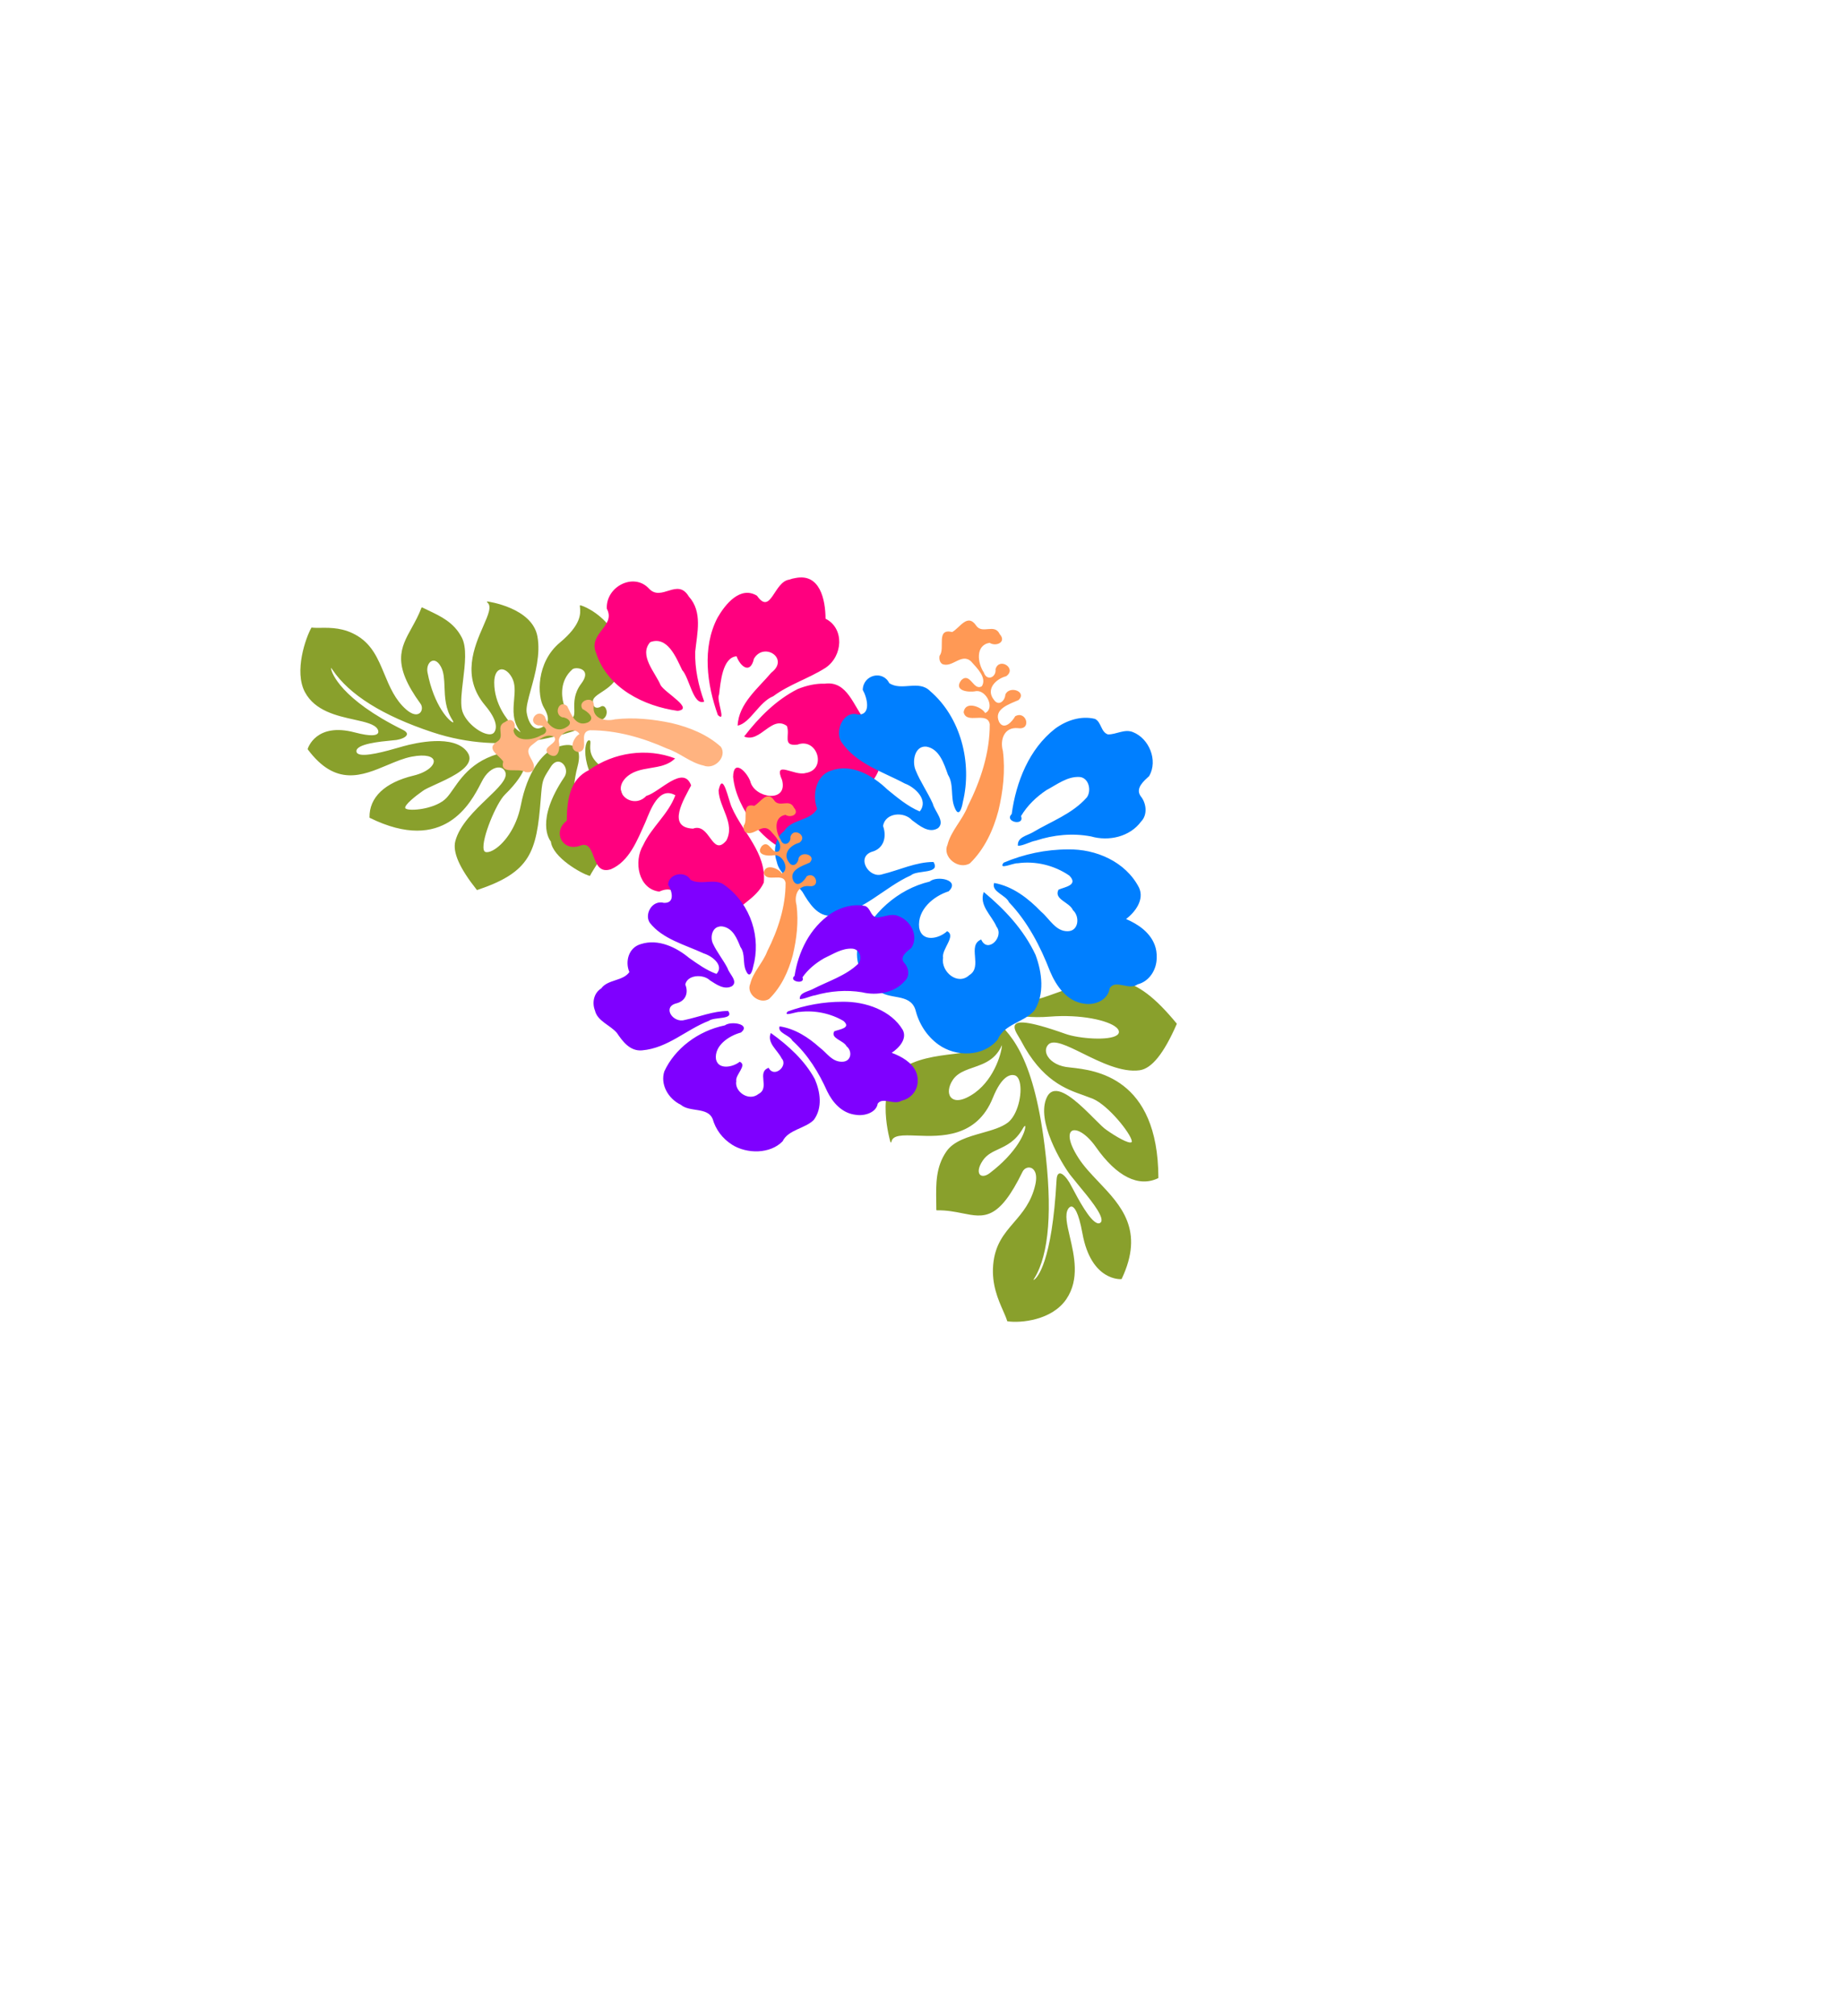 <?xml version="1.0"?><svg width="640" height="700" xmlns="http://www.w3.org/2000/svg">
 <title>hibiscus</title>
 <g>
  <title>Layer 1</title>
  <g transform="rotate(53.818 368.135 391.874)" fill="#cdde87" id="g4206">
   <g fill="#cdde87" id="g4208">
    <g fill="#cdde87" id="g4214">
     <g fill="#cdde87" id="g4216">
      <path d="m336.921,416.054c1.588,-0.107 2.793,-1.625 3.307,-4.164c0.244,-1.203 0.352,-2.392 0.352,-3.557c0,-8.863 -6.325,-16.258 -7.795,-17.28c0.002,0.004 0.01,0.023 0.01,0.023c1.237,2.149 1.674,4.134 1.674,6.019c0,2.322 -0.664,4.491 -1.316,6.62c-0.588,1.919 -1.154,3.766 -1.154,5.597c0,0.885 0.132,1.766 0.458,2.649c0.943,2.565 2.737,4.21 4.465,4.094m27.679,7.686c0.95,-0.151 1.569,-1.347 1.541,-2.974l0,-0.001c-0.213,-12.219 -4.299,-18.622 -5.763,-19.572c-0.178,-0.115 -0.247,-0.1 -0.247,-0.1c-0.034,0.031 -0.097,0.321 0.279,1.156c2.092,4.659 1.411,8.083 0.81,11.104c-0.447,2.246 -0.868,4.367 -0.053,6.656c1.061,2.989 2.513,3.878 3.433,3.731m-1.902,-86.021c5.614,9.638 7.361,16.146 5.341,19.895c-2.963,5.489 -10.374,9.351 -16.328,12.454c-5.421,2.825 -10.103,5.264 -9.577,7.892c0.239,1.198 1.061,2.048 2.314,2.395c2.253,0.623 5.216,-0.464 7.548,-2.768l1.221,-1.301c5.612,-6.141 20.519,-22.455 48.796,-1.917c0.05,0.036 0.075,0.096 0.065,0.155c-1.336,7.382 -8.949,11.312 -21.437,11.068c-5.841,-0.112 -9.414,1.676 -9.494,3.471c-0.065,1.439 2.251,3.262 8.988,3.661c3.382,0.2 6.929,-0.257 10.684,-0.741c11.369,-1.466 23.125,-2.981 32.005,13.396c0.026,0.047 0.025,0.104 -0.003,0.152c-0.053,0.09 -5.508,8.955 -20.796,1.53c-6.964,-3.383 -9.019,-3.059 -9.624,-2.565c-0.521,0.426 -0.297,1.205 -0.176,1.52c0.822,2.146 4.22,3.59 8.155,5.263c6.217,2.642 13.955,5.931 16.764,13.742c3.023,8.41 -2.619,17.805 -5.825,21.043c-0.048,0.049 -0.122,0.065 -0.187,0.041c-1.049,-0.37 -2.314,-0.649 -3.78,-0.972c-4.07,-0.896 -9.643,-2.124 -14.75,-6.56c-5.392,-4.682 -6.515,-9.491 -7.703,-14.581c-1.023,-4.382 -2.08,-8.912 -6.044,-13.554c-3.051,-3.569 -5.075,-2.781 -5.623,-2.454c-1.049,0.625 -1.379,2.045 -0.753,3.233c8.797,16.683 5.024,20.137 -0.687,25.365c-1.926,1.764 -4.11,3.763 -6.066,6.56c-0.027,0.037 -0.069,0.062 -0.116,0.07c-0.047,0.008 -0.099,-0.004 -0.135,-0.031l-2.242,-1.6c-5.095,-3.601 -9.908,-7.003 -12.056,-13.21c-1.444,-4.167 0.366,-9.041 2.117,-13.752c1.258,-3.384 2.445,-6.58 2.394,-9.357c-0.081,-4.268 -5.043,-10.05 -8.898,-11.615c-0.911,-0.369 -2.171,-0.661 -3.005,0.044c-1.162,0.981 -2.458,3.679 1.912,10.728c7.88,12.711 0.121,22.529 -5.013,29.026c-3.038,3.843 -5.233,6.621 -3.422,8.457c0.055,0.056 0.061,0.139 0.017,0.201c-0.045,0.062 -0.129,0.088 -0.205,0.061c-0.181,-0.064 -18.137,-6.53 -18.237,-17.555c-0.059,-6.557 3.594,-13.057 6.53,-18.28c1.977,-3.518 3.684,-6.555 3.544,-8.464c-0.203,-2.802 -0.844,-4.476 -1.956,-5.118c-1.274,-0.735 -3.059,-0.032 -4.786,0.649c-1.144,0.45 -2.225,0.876 -3.191,0.925c-1.015,0.052 -1.832,-0.775 -1.99,-2.012c-0.183,-1.45 0.62,-3.183 2.817,-3.561c0,-0.001 2.977,-0.622 2.977,-0.622c7.815,-1.769 18.52,-4.192 46.92,11.573c19.494,10.821 31.273,20.894 35.01,29.939c0.134,0.324 0.258,0.619 0.329,0.685c0.002,-0.025 0.036,-0.079 0.06,-0.195c0.001,-0.006 0.011,-0.06 0.011,-0.168c0,-1.145 -1.024,-8.298 -23.406,-26.635c-0.839,-0.686 -1.26,-1.281 -1.26,-1.774c0,-0.119 0.025,-0.233 0.074,-0.34c0.436,-0.948 2.75,-1.091 4.599,-0.925l2.184,0.295c4.115,0.601 12.678,1.854 14.901,0.219c0.313,-0.23 0.479,-0.501 0.51,-0.831c0.03,-0.332 -0.081,-0.612 -0.339,-0.858c-1.701,-1.622 -9.136,-1.168 -14.565,-0.836l-4.769,0.229c-4.538,0.053 -22.337,-1.402 -26.507,-9.485c-0.624,-1.209 -0.663,-2.321 -0.117,-3.304c1.831,-3.303 9.93,-4.556 15.844,-5.471c2.578,-0.398 4.805,-0.743 5.802,-1.156c3.437,-1.156 8.518,-3.304 8.472,-4.5c-0.005,-0.133 -0.183,-0.249 -0.33,-0.323c-2.419,-1.203 -14.638,-0.71 -19.718,2.257c0,0 -2.893,1.897 -2.893,1.897c-5.343,3.678 -12.661,8.714 -28.152,6.376l-1.408,-0.147c-1.835,-0.157 -3.916,-0.335 -4.278,-1.567c-0.356,-1.21 0.597,-3.79 12.937,-12.187c4.03,-2.743 10.927,-10.795 10.878,-14.198c-0.008,-0.561 -0.199,-0.955 -0.585,-1.202c-0.397,-0.255 -0.954,-0.308 -1.657,-0.158c-3.679,0.788 -11.121,7.3 -16.728,16.448c-6.52,10.638 -14.715,15.652 -19.946,15.902c-0.681,0.033 -1.073,-0.099 -1.197,-0.403c-0.387,-0.949 2.389,-3.143 6.058,-5.913l2.133,-1.65c4.442,-3.724 5.586,-7.607 7.664,-14.657l0.14,-0.471c5.566,-18.851 9.608,-25.57 33.078,-26.958c0.067,-0.004 0.13,0.029 0.162,0.084" fill="#89a02c" id="path4224"/>
     </g>
    </g>
   </g>
  </g>
  <g transform="rotate(-129.533 169.011 250.665)" fill="#89a02c" id="g3876">
   <g fill="#89a02c" id="g3878">
    <g fill="#89a02c" id="g3884">
     <g fill="#89a02c" id="g3886">
      <path d="m187.697,247.088c-2.827,-2.158 -6.032,-4.604 -10.501,-5.156c-0.822,-0.101 -0.896,-0.283 -0.897,-0.285l0,-0.001c0,-0.009 0.013,-0.044 0.088,-0.098c0.976,-0.718 8.505,-1.504 19.002,4.228c1.618,0.885 2.538,2.593 2.049,3.809c-0.412,1.026 -1.724,1.396 -3.598,1.015c-2.106,-0.43 -4.067,-1.926 -6.143,-3.51m-25.456,9.759c2.789,-0.22 9.9,-0.218 15.672,4.558c1.961,1.625 2.75,3.335 2.108,4.578c-0.617,1.193 -2.457,1.685 -4.692,1.255c-2.51,-0.483 -4.378,-2.319 -6.356,-4.263c-2.676,-2.631 -5.446,-5.349 -10.231,-5.475c0.441,-0.19 1.606,-0.504 3.5,-0.654m-9.064,20.194c-1.038,-0.81 -1.858,-1.45 -1.972,-2.23c-0.021,-0.142 0.031,-0.252 0.167,-0.345c0.726,-0.502 3.224,-0.238 5.784,0.954c2.037,0.949 6.801,3.807 7.02,9.832c0.03,0.864 -1.328,2.525 -2.773,2.702c-1.373,0.167 -2.441,-1.059 -3.006,-3.455c-0.977,-4.149 -3.43,-6.062 -5.221,-7.459m-30.401,-35.609l-0.004,0l0.004,0zm56.648,-26.879c-0.907,3.026 -1.764,5.885 -3.09,8.32c-2.519,4.623 -4.724,5.649 -5.847,5.123c-1.538,-0.721 -1.842,-4.274 0.347,-8.759c4.502,-9.228 3.98,-16.701 -1.467,-21.043c-0.049,-0.039 -0.117,-0.047 -0.175,-0.021c-26.234,11.82 -18.305,30.376 -15.319,37.361l0.62,1.503c1.248,3.346 0.632,5.951 -0.532,7.049c-0.69,0.651 -1.564,0.816 -2.528,0.479c-2.287,-0.802 -2.628,-5.412 -3.021,-10.75c-0.431,-5.858 -0.97,-13.149 -4.344,-17.855c-2.304,-3.212 -8.123,-4.862 -17.791,-5.042c-0.069,-0.001 -0.133,0.04 -0.156,0.102c-6.985,18.174 -2.997,24.244 10.182,36.96c4.837,4.666 4.891,4.833 6.274,9.102l0.288,0.885c0.447,1.367 0.314,2.503 -0.371,3.2c-0.611,0.62 -1.64,0.853 -2.688,0.61c-1.318,-0.306 -2.328,-1.242 -2.703,-2.505c-5.176,-17.426 -13.528,-17.839 -14.287,-17.84c-4.691,-3.048 -15.504,1.162 -17.736,2.795c-0.061,0.046 -0.081,0.125 -0.047,0.192c0.736,1.449 4.354,13.455 4.39,13.575c3.885,10.088 7.426,12.018 12.005,13.643c3.194,1.134 6.02,1.151 9.756,0.056c5.437,-1.59 7.753,0.646 8.998,1.846c0.511,0.494 0.881,0.85 1.229,0.568c0.124,-0.101 0.257,-0.3 0.189,-0.677c-0.244,-1.34 -2.914,-4.156 -7.869,-5.946c-9.012,-3.259 -14.527,-10.138 -15.887,-13.708c-0.275,-0.722 -0.288,-1.122 -0.209,-1.257c0.23,-0.39 0.688,-0.602 1.361,-0.629c3.477,-0.139 12.024,4.855 18.042,13.305c1.928,2.705 3.783,3.932 5.513,3.644c2.832,-0.472 4.185,-4.734 4.533,-6.028c1.156,-4.307 -0.324,-12.202 -7.941,-21.444c-5.214,-6.33 -6.685,-13.491 -5.845,-17.466c0.253,-1.197 0.704,-2.023 1.272,-2.323c0.249,-0.132 0.577,-0.097 0.973,0.106c3.302,1.683 9.641,13.579 10.001,17.809c1.022,12.07 5,13.955 6.194,14.245c1.124,0.273 2.22,-0.138 2.863,-1.07c7.854,-11.441 5.471,-19.981 3.894,-25.632c-0.418,-1.502 -0.78,-2.798 -0.921,-3.955c-0.597,-4.917 3.792,-11.777 5.771,-13.046c0.296,-0.19 0.533,-0.256 0.667,-0.186c0.972,0.508 0.94,5.287 0.682,8.376c-0.014,0.943 -0.507,2.765 -1.076,4.875c-1.323,4.896 -3.135,11.601 -1.017,14.413c0.599,0.795 1.484,1.239 2.628,1.319c7.784,0.545 13.999,-11.984 15.718,-15.837l0.653,-1.49c1.781,-4.092 5.097,-11.709 7.471,-12.359c0.315,-0.086 0.595,-0.042 0.857,0.136c2.183,1.48 -2.723,8.712 -4.819,11.801l-0.992,1.503c-0.707,1.197 -1.492,3.251 -0.76,4.001c0.379,0.387 1.067,0.36 2.046,-0.08c22.121,-9.938 30.982,-6.37 31.92,-5.93c0.41,0.192 0.548,0.324 0.603,0.397c-0.158,0.009 -0.481,-0.022 -0.833,-0.057c-10.394,-1.041 -23.434,3.304 -38.756,12.914c-22.818,14.312 -31.201,36.303 -34.167,48.137c-0.424,1.679 0.527,2.672 0.955,3.021c0.677,0.552 1.532,0.766 2.128,0.532c0.392,-0.154 0.628,-0.488 0.667,-0.939c0.035,-0.396 0.334,-1.305 1.04,-1.589c0.557,-0.223 1.255,-0.01 2.07,0.633c0.981,0.773 0.805,2.388 0.583,4.432c-0.294,2.699 -0.659,6.058 1.533,9.059c3.017,4.134 7.013,6.605 11.878,7.344c6.557,0.996 12.625,-1.524 14.536,-2.9c0.042,-0.03 0.068,-0.075 0.068,-0.124c-0.001,-0.049 -0.023,-0.094 -0.065,-0.123l-0.463,-0.323c-1.73,-1.171 -4.95,-3.352 -5.001,-13.196c-0.053,-10.667 -9.2,-17.902 -13.884,-18.629c-2.339,-0.364 -3.817,-1.05 -4.517,-2.098c-0.539,-0.808 -0.615,-1.829 -0.233,-3.122c0.259,-0.876 0.781,-1.465 1.552,-1.75c1.373,-0.508 3.52,-0.025 5.747,1.294c1.454,0.86 3.192,3.341 5.205,6.214c3.259,4.651 7.314,10.439 12.761,13.469c8.881,4.941 20.28,-5.565 20.395,-5.672c0.053,-0.05 0.065,-0.127 0.028,-0.188c-0.037,-0.061 -0.112,-0.092 -0.184,-0.074c-2.08,0.516 -3.548,-2.386 -5.58,-6.401c-3.434,-6.787 -8.622,-17.044 -21.536,-16.924c-7.143,0.067 -8.859,-2.13 -9.246,-3.445c-0.305,-1.039 0.514,-1.912 1.254,-2.462c2.724,-2.024 8.719,-2.995 12.079,-1.166c2.229,1.214 4.772,3.888 7.466,6.719c3.875,4.075 7.882,8.289 11.742,9.107c5.731,1.216 10.126,-0.844 14.778,-3.023l2.046,-0.946c0.039,-0.018 0.071,-0.052 0.085,-0.093c0.013,-0.04 0.009,-0.085 -0.012,-0.122c-1.406,-2.453 -2.334,-4.802 -3.23,-7.075c-2.951,-7.482 -5.283,-13.391 -22.267,-14.427c-1.225,-0.075 -2.273,-1.048 -2.339,-2.17c-0.082,-1.412 1.373,-2.51 3.893,-2.934c5.071,-0.854 9.773,0.582 14.321,1.969c5.381,1.643 10.463,3.194 16.094,1.284c5.326,-1.807 8.238,-5.421 10.362,-8.059c0.765,-0.949 1.424,-1.768 2.081,-2.382c0.046,-0.043 0.061,-0.108 0.039,-0.166c-1.418,-3.692 -7.804,-14.33 -15.834,-15.939c-7.248,-1.451 -13.336,3.309 -18.228,7.134c-3.087,2.414 -5.753,4.498 -7.742,4.141c-0.298,-0.054 -1.009,-0.244 -1.158,-0.849c-0.204,-0.83 0.563,-2.543 5.373,-5.996c11.217,-8.05 6.182,-15.915 5.962,-16.246c-0.028,-0.043 -0.077,-0.07 -0.13,-0.072c-16.215,-0.798 -19.06,8.688 -21.813,17.862" fill="#89a02c" id="path3894"/>
     </g>
    </g>
   </g>
  </g>
  <path d="m240.353,319.309c-4,-3.518 -3.886,-13.231 -11.413,-9.768c-7.268,-0.878 -9.006,-10.465 -5.574,-16.152c2.935,-6.306 8.717,-10.676 11.149,-17.291c-5.723,-3.273 -8.622,5.055 -10.385,9.319c-2.782,6.145 -5.542,13.592 -11.965,16.353c-7.418,2.432 -4.729,-10.513 -10.734,-8.167c-6.058,2.215 -9.745,-4.771 -4.624,-8.652c0.106,-6.925 0.844,-14.309 7.797,-17.638c8.59,-6.146 20.033,-7.754 29.825,-4.019c-4.603,4.706 -12.656,1.93 -17.349,6.985c-4.813,5.333 2.988,10.766 7.354,6.044c4.68,-1.29 12.861,-10.967 15.565,-3.65c-2.349,4.565 -8.723,14.589 0.654,15.01c5.925,-2.212 6.581,10.156 11.591,4.115c3.103,-5.958 -2.481,-11.365 -2.709,-17.377c1.477,-7.1 3.404,3.412 4.601,5.916c3.742,8.588 12.072,15.796 11.103,26.071c-2.656,5.878 -9.47,7.902 -12.598,13.526c-3.488,2.88 -9.37,3.452 -12.286,-0.622l0,0zm-5.063,-72.516c-11.583,-1.637 -24.293,-7.761 -28.315,-20.153c-2.823,-6.881 7.024,-9.183 3.747,-15.329c-0.379,-7.666 9.336,-12.641 14.584,-7.023c4.385,4.83 9.934,-3.871 13.886,2.805c4.864,5.355 2.88,12.693 2.23,19.133c-0.174,5.934 1.128,11.817 3.118,17.341c-3.832,1.568 -5.075,-8.199 -7.654,-10.946c-2.135,-4.449 -5.115,-11.917 -11.1,-9.676c-4.022,4.537 1.739,10.483 3.613,14.92c1.539,2.681 11.851,8.265 5.891,8.928l0,0l0,0zm41.779,-7.602c-7.445,3.729 -13.527,9.846 -18.664,16.509c5.58,2.423 9.522,-7.552 14.845,-3.662c1.227,3.162 -1.755,7.145 3.683,6.468c6.96,-2.559 10.337,8.742 2.825,9.863c-3.923,1.186 -11.359,-4.814 -8.169,2.462c2.101,8.092 -9.678,6.342 -11.059,0.372c-1.25,-3.321 -5.838,-7.889 -5.948,-1.504c0.555,5.992 3.617,11.599 7.029,16.357c4.081,5.041 9.717,10.019 16.335,9.985c7.087,-0.698 11.779,-8.017 12.125,-15.028c2.804,-5.575 10.757,-4.639 13.488,-10.643c4.177,-6.02 3.809,-16.239 -2.939,-20.078c-4.261,-4.847 -6.194,-14.035 -14.216,-12.933c-3.193,-0.11 -6.361,0.656 -9.334,1.832l0,0zm-2.985,-37.953c-5.37,0.686 -6.344,12.594 -11.212,5.583c-5.815,-3.517 -11.038,2.958 -13.738,7.689c-5.388,10.413 -3.647,23.113 0.15,33.742c3.087,2.844 -0.645,-5.366 0.425,-7.117c0.527,-4.311 1.165,-12.876 6.068,-13.292c1.311,3.583 4.776,6.382 6.038,0.841c3.461,-5.924 12.474,-0.068 6.026,4.851c-4.544,5.398 -11.359,10.743 -11.688,18.373c4.32,-0.784 7.414,-8.222 12.361,-10.192c5.611,-4.159 12.345,-6.155 18.154,-9.862c6.095,-4.106 6.607,-13.759 0.015,-17.046c-0.049,-6.625 -1.926,-15.811 -10.395,-14.14l-1.122,0.222l-1.084,0.348l0,0l0,0z" fill="#ff007f" id="path7488"/>
  <path d="m182.482,268.062c-2.36,-1.726 -9.048,1.185 -7.728,-3.654c-1.355,-2.213 -6.244,-4.429 -2.156,-6.905c3.064,-1.815 -0.828,-5.355 2.869,-6.874c2.534,-2.04 4.178,1.029 2.813,2.95c0.823,4.238 6.739,3.434 9.698,1.662c2.984,-0.886 1.55,-3.667 -1.089,-3.387c-4.063,-1.053 -0.227,-6.307 2.306,-3.083c0.927,3.115 4.298,5.939 7.661,3.579c2.346,-1.409 0.363,-3.253 -1.699,-3.349c-3.007,-1.195 -0.955,-6.309 1.808,-3.846c1.36,2.671 2.913,7.386 7.17,5.665c2.899,-1.46 -0.181,-3.851 -1.853,-4.657c-2.043,-3.204 4.541,-4.897 3.885,-0.858c-0.48,4.099 3.875,5.316 7.45,4.416c6.534,-0.733 13.191,-0.048 19.581,1.311c6.273,1.477 12.499,4.01 17.132,8.242c2.243,3.304 -2.014,8.065 -5.988,6.519c-4.697,-1.034 -8.198,-4.409 -12.692,-5.901c-8.333,-3.728 -17.444,-6.39 -26.789,-6.363c-4.376,0.729 0.23,6.821 -3.937,7.569c-3.895,-0.53 -1.638,-5.291 0.297,-6.238c-1.503,-2.89 -7.474,-0.422 -7.17,2.572c0.558,2.318 -0.108,6.738 -3.611,4.315c-2.712,-2.627 3.753,-3.496 2.008,-5.934c-2.814,-1.526 -5.994,1.485 -8.051,3.095c-3.005,2.801 2.283,5.513 0.775,8.434c-0.64,0.742 -1.731,0.893 -2.691,0.721z" fill="#ffb380" id="path7490"/>
  <path d="m272.287,288.544c2.633,-4.277 8.907,-3.379 11.482,-7.72c-1.794,-4.723 -0.469,-11.614 4.778,-13.264c7.12,-2.612 14.51,1.632 19.606,6.544c3.516,2.852 7.038,5.845 11.229,7.605c3.224,-3.939 -1.635,-8.417 -5.182,-9.691c-7.72,-4.138 -16.928,-6.823 -22.103,-14.549c-2.276,-3.946 0.917,-10.94 5.844,-9.387c4.806,0.174 3.093,-6.116 1.658,-8.566c0.111,-5.229 6.91,-6.96 9.204,-2.348c4.312,2.867 10.211,-1.218 14.144,2.717c10.685,9.103 14.734,24.922 11.419,38.525c-0.368,2.257 -1.418,5.622 -2.852,1.948c-1.548,-3.624 -0.173,-7.957 -2.33,-11.395c-1.372,-3.837 -2.975,-9.005 -7.507,-9.755c-4.065,-0.379 -5.048,5.18 -3.697,8.244c1.625,4.018 4.167,7.588 5.939,11.555c0.651,2.686 4.455,6.221 1.821,8.502c-3.172,1.98 -6.497,-0.893 -9.011,-2.74c-2.764,-3.101 -9.251,-2.7 -10.091,1.964c1.358,3.738 0.332,7.909 -3.942,9.009c-5.496,1.947 -0.91,9.424 3.755,7.766c5.868,-1.427 11.559,-4.246 17.707,-4.255c2.625,4.294 -5.702,2.675 -7.853,4.652c-9.343,4.167 -16.753,12.92 -27.326,13.997c-5.024,0.552 -8.071,-4.428 -10.313,-8.249c-2.738,-3.734 -7.971,-5.587 -8.953,-10.572c-1.24,-3.586 -0.62,-8.22 2.578,-10.537l-0,0zm79.034,-5.926c1.518,-11.184 6.066,-22.595 15.041,-29.615c3.934,-2.91 9.032,-4.605 13.861,-3.428c2.27,1.087 2.042,4.627 4.534,5.397c2.903,0.044 5.769,-2.003 8.688,-0.791c5.583,2.212 8.738,9.773 5.636,15.222c-1.79,1.675 -4.949,4.238 -2.973,7.009c1.997,2.427 2.47,6.441 0.14,8.819c-3.929,5.334 -11.267,6.918 -17.342,5.164c-6.382,-1.218 -13.01,-0.597 -19.168,1.441c-2.039,0.353 -4.671,1.926 -6.266,1.773c-0.262,-2.945 3.161,-3.49 5.095,-4.603c6.399,-3.829 13.774,-6.406 18.857,-12.174c1.662,-2.358 0.71,-6.716 -2.425,-7.077c-4.329,-0.297 -7.929,2.608 -11.577,4.534c-3.521,2.336 -6.665,5.356 -8.863,9.039c1.362,3.603 -5.982,1.974 -3.238,-0.71l0,0.001zm8.286,48.907c-4.061,-8.717 -10.734,-15.832 -17.993,-21.848c-1.732,4.682 2.79,8.147 4.431,12.032c2.798,3.556 -3.118,9.499 -5.316,4.463c-5.044,2.055 0.679,9.47 -4.121,12.36c-3.998,3.766 -9.934,-1.13 -9.121,-6.035c-0.542,-2.997 4.67,-7.575 1.408,-9.202c-2.82,2.639 -8.793,3.961 -9.713,-1.232c-0.698,-6.208 4.975,-10.953 10.244,-12.617c4.193,-3.987 -4.11,-5.574 -6.606,-3.379c-11.017,2.605 -20.508,11.085 -24.757,21.782c-1.706,6.035 1.437,12.851 6.737,15.817c3.661,3.646 10.985,0.961 13.029,6.711c1.217,4.934 3.921,9.245 7.974,12.22c6.077,4.426 15.578,4.411 20.633,-1.648c2.334,-5.544 9.173,-5.958 12.77,-10.128c3.62,-5.74 2.659,-13.233 0.4,-19.295l0,0zm41.364,-3.495c-1.685,-4.42 -5.814,-7.206 -9.926,-8.962c3.147,-2.411 6.435,-6.732 4.491,-10.91c-4.665,-9.054 -15.046,-13.464 -24.688,-13.264c-7.633,-0.001 -15.292,1.615 -22.327,4.612c-2.107,2.703 3.555,0.027 4.82,0.205c6.232,-0.892 12.782,0.701 17.982,4.268c3.303,3.332 -1.579,3.96 -3.74,4.883c-1.767,3.394 3.847,4.327 5.002,7.119c2.462,2.189 2.039,7.269 -1.782,7.314c-4.234,0.114 -6.364,-4.348 -9.247,-6.771c-4.481,-4.652 -9.904,-8.843 -16.332,-9.981c-1.064,3.074 4.043,4.121 5.167,6.705c6.465,6.774 10.877,15.257 14.255,24.001c2.158,5.138 5.922,10.435 11.747,11.18c3.647,0.683 8.377,-1.131 8.933,-5.299c2.029,-3.32 6.695,0.874 9.72,-1.389c4.102,-1.029 6.68,-5.146 6.627,-9.341c0.052,-1.484 -0.167,-2.985 -0.7,-4.37l0,0z" fill="#007fff" id="path6656"/>
  <path d="m326.281,227.635c2.069,-2.508 -1.419,-9.614 4.38,-8.212c2.651,-1.44 5.307,-6.635 8.276,-2.291c2.175,3.256 6.418,-0.88 8.238,3.048c2.445,2.693 -1.232,4.439 -3.536,2.989c-5.079,0.875 -4.116,7.16 -1.991,10.305c1.063,3.171 4.395,1.647 4.059,-1.157c1.262,-4.317 7.559,-0.241 3.696,2.451c-3.733,0.985 -7.119,4.567 -4.29,8.14c1.689,2.493 3.898,0.385 4.014,-1.806c1.432,-3.195 7.561,-1.014 4.609,1.921c-3.202,1.445 -8.852,3.095 -6.789,7.619c1.75,3.08 4.616,-0.193 5.582,-1.969c3.84,-2.17 5.87,4.825 1.029,4.128c-4.912,-0.51 -6.372,4.118 -5.292,7.916c0.879,6.943 0.057,14.016 -1.571,20.806c-1.771,6.665 -4.806,13.28 -9.878,18.203c-3.959,2.382 -9.665,-2.139 -7.813,-6.363c1.239,-4.99 5.284,-8.71 7.072,-13.485c4.468,-8.854 7.659,-18.535 7.626,-28.464c-0.873,-4.649 -8.175,0.244 -9.071,-4.182c0.635,-4.139 6.341,-1.74 7.477,0.315c3.464,-1.597 0.506,-7.941 -3.083,-7.618c-2.778,0.593 -8.075,-0.115 -5.172,-3.836c3.148,-2.881 4.19,3.987 7.112,2.133c1.829,-2.99 -1.78,-6.368 -3.71,-8.554c-3.357,-3.194 -6.607,2.426 -10.108,0.823c-0.889,-0.679 -1.07,-1.839 -0.865,-2.858z" fill="#ff9955" id="path6658"/>
  <path d="m208.808,343.129c2.235,-3.136 7.563,-2.478 9.75,-5.661c-1.524,-3.464 -0.399,-8.517 4.057,-9.726c6.045,-1.915 12.321,1.197 16.648,4.798c2.986,2.091 5.976,4.286 9.535,5.576c2.738,-2.889 -1.388,-6.172 -4.4,-7.106c-6.555,-3.035 -14.374,-5.003 -18.768,-10.669c-1.933,-2.893 0.778,-8.023 4.962,-6.884c4.081,0.127 2.626,-4.485 1.407,-6.281c0.094,-3.834 5.868,-5.104 7.816,-1.722c3.661,2.102 8.671,-0.893 12.01,1.992c9.072,6.676 12.511,18.276 9.696,28.25c-0.312,1.655 -1.204,4.123 -2.422,1.429c-1.314,-2.658 -0.147,-5.835 -1.979,-8.356c-1.165,-2.814 -2.526,-6.603 -6.375,-7.153c-3.451,-0.278 -4.286,3.798 -3.139,6.046c1.38,2.947 3.538,5.565 5.042,8.473c0.553,1.97 3.783,4.562 1.547,6.234c-2.693,1.452 -5.517,-0.655 -7.652,-2.009c-2.347,-2.274 -7.855,-1.98 -8.569,1.441c1.153,2.741 0.281,5.8 -3.347,6.606c-4.667,1.428 -0.773,6.911 3.188,5.695c4.982,-1.046 9.815,-3.114 15.035,-3.12c2.229,3.149 -4.842,1.961 -6.668,3.411c-7.933,3.056 -14.226,9.474 -23.203,10.264c-4.266,0.405 -6.853,-3.247 -8.757,-6.049c-2.326,-2.738 -6.769,-4.097 -7.603,-7.753c-1.052,-2.629 -0.527,-6.028 2.189,-7.727l0,0zm67.11,-4.346c1.289,-8.201 5.151,-16.569 12.772,-21.717c3.341,-2.134 7.669,-3.376 11.769,-2.514c1.928,0.797 1.734,3.393 3.85,3.958c2.465,0.032 4.899,-1.469 7.378,-0.58c4.741,1.622 7.419,7.166 4.786,11.162c-1.52,1.228 -4.202,3.108 -2.524,5.14c1.695,1.78 2.098,4.723 0.119,6.467c-3.336,3.911 -9.567,5.073 -14.725,3.787c-5.419,-0.893 -11.047,-0.438 -16.277,1.057c-1.731,0.259 -3.967,1.412 -5.321,1.3c-0.223,-2.159 2.684,-2.559 4.326,-3.376c5.433,-2.808 11.696,-4.698 16.012,-8.927c1.411,-1.729 0.603,-4.925 -2.059,-5.189c-3.676,-0.218 -6.733,1.912 -9.831,3.325c-2.989,1.713 -5.66,3.928 -7.526,6.628c1.157,2.642 -5.08,1.448 -2.749,-0.521l0,0.001zm7.036,35.863c-3.448,-6.392 -9.114,-11.61 -15.279,-16.021c-1.47,3.433 2.369,5.974 3.762,8.823c2.376,2.607 -2.648,6.966 -4.514,3.273c-4.283,1.507 0.576,6.945 -3.499,9.064c-3.395,2.762 -8.436,-0.828 -7.745,-4.425c-0.46,-2.198 3.966,-5.554 1.195,-6.748c-2.394,1.935 -7.466,2.905 -8.247,-0.904c-0.592,-4.553 4.225,-8.032 8.699,-9.252c3.56,-2.924 -3.489,-4.088 -5.609,-2.478c-9.355,1.91 -17.414,8.128 -21.021,15.973c-1.449,4.425 1.22,9.424 5.721,11.599c3.109,2.674 9.328,0.704 11.063,4.921c1.033,3.618 3.33,6.78 6.771,8.961c5.16,3.246 13.227,3.234 17.52,-1.209c1.982,-4.066 7.789,-4.369 10.844,-7.427c3.074,-4.209 2.258,-9.704 0.34,-14.149l0,0zm35.124,-2.563c-1.43,-3.241 -4.937,-5.284 -8.429,-6.572c2.672,-1.768 5.464,-4.936 3.813,-8c-3.961,-6.64 -12.776,-9.873 -20.963,-9.726c-6.482,-0.001 -12.985,1.184 -18.959,3.382c-1.789,1.982 3.018,0.02 4.093,0.15c5.291,-0.654 10.853,0.514 15.269,3.13c2.804,2.444 -1.341,2.904 -3.176,3.581c-1.5,2.489 3.267,3.173 4.247,5.22c2.09,1.605 1.731,5.331 -1.513,5.363c-3.595,0.084 -5.404,-3.189 -7.852,-4.965c-3.805,-3.411 -8.41,-6.484 -13.868,-7.319c-0.904,2.255 3.433,3.022 4.388,4.917c5.49,4.968 9.236,11.188 12.104,17.6c1.833,3.768 5.029,7.652 9.975,8.198c3.097,0.501 7.113,-0.83 7.585,-3.886c1.723,-2.434 5.685,0.641 8.254,-1.019c3.483,-0.754 5.672,-3.773 5.627,-6.851c0.044,-1.088 -0.142,-2.188 -0.594,-3.204l0,0z" fill="#7f00ff" id="svg_2"/>
  <path d="m258.268,286.624c1.726,-2.094 -1.184,-8.03 3.655,-6.858c2.212,-1.203 4.428,-5.541 6.905,-1.914c1.815,2.719 5.355,-0.735 6.874,2.546c2.04,2.249 -1.028,3.708 -2.95,2.497c-4.238,0.731 -3.435,5.98 -1.662,8.606c0.887,2.648 3.667,1.376 3.387,-0.966c1.053,-3.605 6.307,-0.201 3.084,2.047c-3.115,0.822 -5.94,3.814 -3.579,6.799c1.409,2.082 3.253,0.322 3.349,-1.508c1.195,-2.668 6.309,-0.847 3.846,1.604c-2.671,1.207 -7.386,2.585 -5.665,6.363c1.46,2.573 3.851,-0.161 4.657,-1.645c3.204,-1.813 4.898,4.03 0.859,3.448c-4.099,-0.426 -5.316,3.439 -4.416,6.611c0.733,5.799 0.047,11.706 -1.311,17.377c-1.477,5.567 -4.01,11.092 -8.242,15.203c-3.304,1.99 -8.065,-1.787 -6.519,-5.314c1.034,-4.169 4.409,-7.275 5.901,-11.264c3.728,-7.395 6.391,-15.479 6.363,-23.773c-0.728,-3.883 -6.821,0.204 -7.569,-3.493c0.53,-3.457 5.291,-1.453 6.238,0.263c2.89,-1.334 0.422,-6.632 -2.572,-6.363c-2.318,0.495 -6.738,-0.096 -4.315,-3.204c2.627,-2.407 3.496,3.33 5.934,1.782c1.526,-2.497 -1.485,-5.319 -3.095,-7.144c-2.801,-2.667 -5.512,2.026 -8.434,0.687c-0.741,-0.567 -0.893,-1.536 -0.721,-2.387z" fill="#ff9955" id="svg_5"/>
 </g>
</svg>